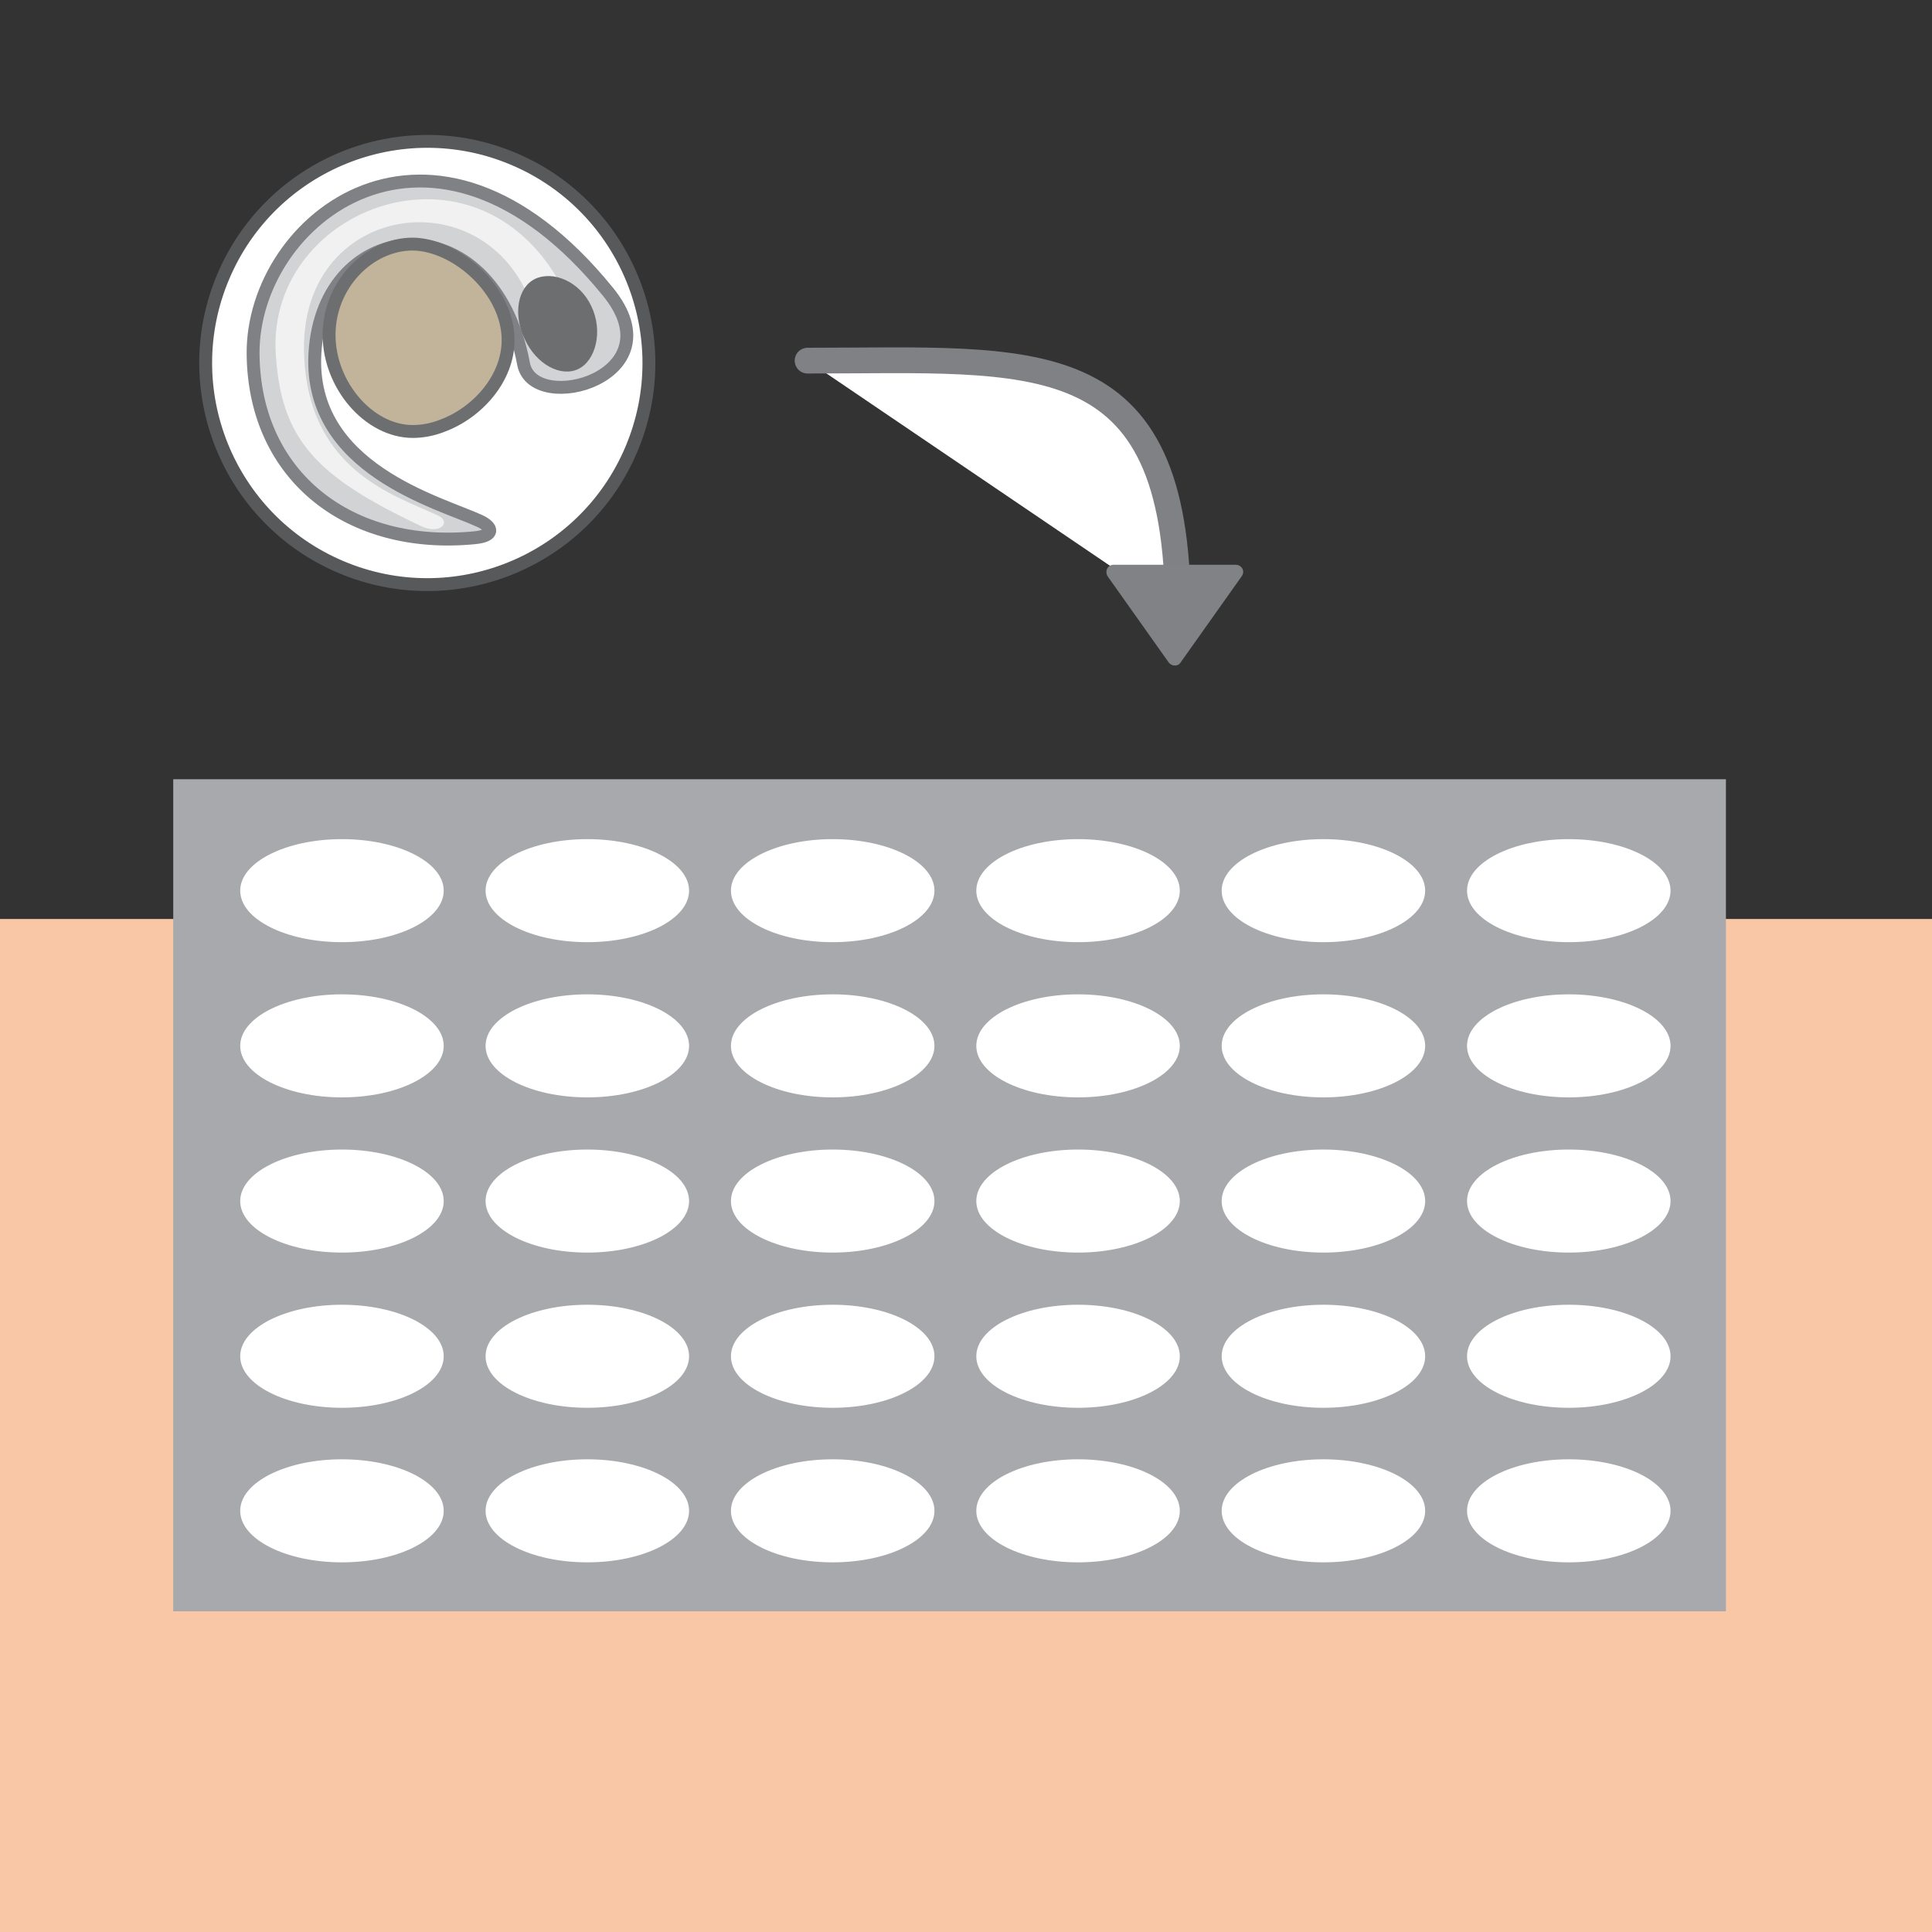 <svg xmlns="http://www.w3.org/2000/svg" xmlns:xlink="http://www.w3.org/1999/xlink" id="Layer_1" x="0px" y="0px" viewBox="0 0 300 300" style="enable-background:new 0 0 300 300;" xml:space="preserve">
<rect x="0" y="0" width="300" height="300" fill="#333333" stroke="none"/>
<style type="text/css">
	.st0{fill:#FAC7A6;}
	.st1{fill:#A7A9AC;}
	.st2{fill:#FFFFFF;stroke:#58595B;stroke-width:2;stroke-miterlimit:10;}
	.st3{fill:#414042;}
	.st4{fill:#58595B;}
	.st5{fill:#939598;}
	.st6{opacity:0.4;}
	.st7{opacity:0.65;}
	.st8{fill:#BCBEC0;}
	.st9{fill:#6D6E71;}
	.st10{fill:#FFFFFF;}
	.st11{fill:#E6E7E8;}
	.st12{fill:#BBBDBF;}
	.st13{opacity:0.5;fill:none;}
	.st14{opacity:0.4;fill:#FEF1E9;}
	.st15{fill:#999999;}
	.st16{fill:#333333;}
	.st17{fill:#666666;}
	.st18{fill:#4D4D4D;}
	.st19{fill:none;}
	.st20{fill:#1A1A1A;}
	.st21{fill:#808080;}
	.st22{fill:#BBA595;}
	.st23{fill:#3E3C39;}
	.st24{fill:#DACDC3;}
	.st25{fill:#F0EBE7;}
	.st26{fill:#CEBEB2;}
	.st27{fill:#D1D3D4;}
	.st28{fill:none;stroke:#F37321;stroke-width:2;stroke-linecap:round;stroke-miterlimit:10;}
	.st29{fill:none;stroke:#F37321;stroke-width:2;stroke-linecap:round;stroke-miterlimit:10;stroke-dasharray:1.991,5.973;}
	.st30{fill:#404041;}
	.st31{fill:#CCCCCC;}
	.st32{fill:#D4CFCA;}
	.st33{fill:#FFFFFF;stroke:#666666;stroke-width:2;stroke-miterlimit:10;}
	.st34{fill:none;stroke:#B3B3B3;stroke-width:2;stroke-linecap:round;stroke-miterlimit:10;}
	.st35{fill:none;stroke:#B3B3B3;stroke-width:2;stroke-linecap:round;stroke-miterlimit:10;stroke-dasharray:1.992,5.975;}
	.st36{fill:#E7DFD9;}
	.st37{fill:#808285;}
	.st38{fill:#F08899;}
	.st39{fill:#DBCFC6;}
	.st40{fill:#F1F2F2;}
	.st41{fill:#F37321;}
	.st42{fill:none;stroke:#58595B;stroke-width:2;stroke-linecap:round;stroke-miterlimit:10;}
	.st43{fill:none;stroke:#58595B;stroke-width:2;stroke-miterlimit:10;}
	.st44{fill:none;stroke:#F37321;stroke-width:2;stroke-linecap:round;stroke-miterlimit:10;stroke-dasharray:2.002,6.006;}
	.st45{fill:#231F20;}
	.st46{opacity:0.5;fill:#EEBFC6;}
	.st47{fill:none;stroke:#6D6E70;stroke-linecap:round;stroke-miterlimit:10;}
	.st48{fill:#6D6E70;}
	.st49{fill:none;stroke:#6D6E70;stroke-width:0.75;stroke-linecap:round;stroke-miterlimit:10;}
	.st50{fill:none;stroke:#B3B3B3;stroke-width:2;stroke-linecap:round;stroke-miterlimit:10;stroke-dasharray:2.003,6.01;}
	.st51{opacity:0.4;fill:#FAC7A6;}
	.st52{fill:none;stroke:#D1D3D4;stroke-width:0.75;stroke-linecap:round;stroke-miterlimit:10;}
	.st53{fill:none;stroke:#4D4D4D;stroke-width:3;}
	.st54{fill:#1B1C1E;}
	.st55{fill:#2E3033;}
	.st56{fill:#4D5056;}
	.st57{fill:#5F6568;}
	.st58{fill:#B78576;}
	.st59{fill:#A87569;}
	.st60{fill:#CC8C7D;}
	.st61{fill:#512317;}
	.st62{fill:#232221;}
	.st63{fill:#DBB1B7;}
	.st64{fill:#C9A2A9;}
	.st65{fill:#F1F1F2;}
	.st66{fill:none;stroke:#808184;stroke-width:0.5;stroke-linecap:round;stroke-miterlimit:10;}
	.st67{fill:none;stroke:#B3B3B3;stroke-width:2;stroke-linecap:round;stroke-miterlimit:10;stroke-dasharray:2,6;}
	.st68{fill:#FFDEAB;}
	.st69{fill:none;stroke:#FFFFFF;}
	.st70{fill:#FAC6A4;}
	.st71{opacity:0.3;fill:#F37321;}
	.st72{opacity:0.85;fill:#FCE0CE;}
	.st73{fill:#F9BA92;}
	.st74{fill:#EBBC7D;}
	.st75{fill:none;stroke:#939598;stroke-width:0.75;stroke-linecap:round;stroke-miterlimit:10;}
	.st76{fill:#F69C61;}
	.st77{fill:none;stroke:#939598;stroke-miterlimit:10;}
	.st78{fill:#E1D6CE;}
	.st79{fill:#DFD4CC;}
	.st80{fill:#B09581;}
	.st81{fill:#C4B0A1;}
	.st82{fill:#F7A773;}
	.st83{fill:#FAF8F7;}
	.st84{fill:#181415;}
	.st85{fill:#FFFFFF;stroke:#6D6E71;stroke-miterlimit:10;}
	.st86{fill:#F1F2F2;stroke:#6D6E71;stroke-miterlimit:10;}
	.st87{fill:none;stroke:#808184;stroke-width:0.25;stroke-linecap:round;stroke-miterlimit:10;}
	.st88{fill:none;stroke:#E6E7E8;stroke-width:2;stroke-linecap:round;stroke-miterlimit:10;stroke-dasharray:2,6;}
	.st89{fill:none;stroke:#808285;stroke-width:6;stroke-linecap:round;}
	.st90{fill:none;stroke:#F37321;stroke-linecap:round;}
	.st91{fill:#FDE3D3;}
	.st92{fill:none;stroke:#F1F2F2;stroke-width:2;stroke-linecap:round;stroke-miterlimit:10;stroke-dasharray:2,6;}
	.st93{opacity:0.5;fill:#6D6E71;}
	.st94{opacity:0.5;fill:#808285;}
	.st95{fill:none;stroke:#58595B;stroke-width:0.5;stroke-linecap:round;stroke-miterlimit:10;}
	.st96{fill:none;stroke:#6D6E71;stroke-width:2;}
	.st97{fill:none;stroke:#58595B;stroke-width:0.25;stroke-linecap:round;stroke-miterlimit:10;}
	.st98{fill:none;stroke:#6D6E71;stroke-width:0.75;stroke-linecap:round;stroke-miterlimit:10;}
	.st99{fill:none;stroke:#808285;stroke-width:3;stroke-linecap:round;stroke-linejoin:round;stroke-miterlimit:10;}
	.st100{fill:none;stroke:#6D6E70;stroke-width:1.25;stroke-linecap:round;stroke-miterlimit:10;}
	.st101{fill:none;stroke:#808285;stroke-width:2;stroke-linecap:round;stroke-miterlimit:10;}
	.st102{fill:#C6C6C5;stroke:#9C9B9B;stroke-miterlimit:10;}
	.st103{fill:#3C3C3B;stroke:#3C3C3B;stroke-width:0.5;stroke-miterlimit:10;}
	.st104{fill:#F5F5F5;stroke:#F5F5F5;stroke-miterlimit:10;}
	.st105{fill:none;stroke:#A7A9AC;stroke-miterlimit:10;}
	.st106{opacity:0.5;fill:#7A6A58;}
	.st107{fill:none;stroke:#868686;stroke-width:3;stroke-miterlimit:10;}
	.st108{fill:#3C3C3B;stroke:#868686;stroke-width:3;stroke-miterlimit:10;}
	.st109{fill:#868686;stroke:#868686;stroke-width:3;stroke-miterlimit:10;}
	.st110{fill:#868686;stroke:#F5F5F5;stroke-miterlimit:10;}
	.st111{fill:#3C3C3B;stroke:#F5F5F5;stroke-miterlimit:10;}
	.st112{fill:#B1B1B1;stroke:#F5F5F5;stroke-miterlimit:10;}
	.st113{fill:#ECECEC;}
	.st114{fill:none;stroke:#3C3C3B;stroke-width:10;stroke-linecap:round;stroke-miterlimit:10;}
	.st115{fill:#7A6A58;stroke:#7A6A58;stroke-width:0.5;stroke-miterlimit:10;}
	.st116{fill:none;stroke:#FFFFFF;stroke-width:2;stroke-linecap:round;stroke-miterlimit:10;stroke-dasharray:2,5;}
	.st117{fill:none;stroke:#F1F2F2;stroke-linecap:round;stroke-miterlimit:10;stroke-dasharray:1,4;}
	.st118{fill:#3C3C3B;}
	.st119{fill:#868686;}
	.st120{fill:#F5F5F5;}
	.st121{fill:#B1B1B1;}
	.st122{fill:none;stroke:#FFFFFF;stroke-miterlimit:10;}
	.st123{opacity:0.5;fill:#D0D2D3;stroke:#D0D2D3;stroke-width:0.5;stroke-miterlimit:10;}
	.st124{fill:#D1D3D4;stroke:#808184;stroke-width:2;stroke-miterlimit:10;}
	.st125{fill:#C1B49A;stroke:#6D6E70;stroke-width:2;stroke-miterlimit:10;}
	.st126{fill:#FFFFFF;stroke:#808184;stroke-width:4;stroke-linecap:round;stroke-miterlimit:10;}
</style>
<rect y="142.7" class="st0" width="300" height="157.3"></rect>
<rect x="26.9" y="121" class="st1" width="241.1" height="129.2"></rect>
<ellipse transform="matrix(0.39 -0.921 0.921 0.39 -11.49 95.523)" class="st2" cx="66.4" cy="56.4" rx="34.4" ry="34.4"></ellipse>
<path class="st19" d="M6.3,298.9c-3.6,0-6.6,1.3-6.6,2.9s2.9,2.9,6.6,2.9c3.6,0,6.6-1.3,6.6-2.9S10,298.9,6.3,298.9z"></path>
<path class="st19" d="M7.1,266.6c0-0.8-1.9-1.5-4.3-1.5c-2.4,0-4.3,0.7-4.3,1.5s1.9,1.5,4.3,1.5C5.1,268.1,7.1,267.5,7.1,266.6z"></path>
<ellipse class="st10" cx="53.1" cy="138.3" rx="15.8" ry="8"></ellipse>
<ellipse class="st10" cx="91.2" cy="138.3" rx="15.8" ry="8"></ellipse>
<ellipse class="st10" cx="129.3" cy="138.3" rx="15.8" ry="8"></ellipse>
<ellipse class="st10" cx="167.4" cy="138.3" rx="15.8" ry="8"></ellipse>
<ellipse class="st10" cx="205.5" cy="138.3" rx="15.8" ry="8"></ellipse>
<ellipse class="st10" cx="243.6" cy="138.3" rx="15.8" ry="8"></ellipse>
<ellipse class="st10" cx="53.1" cy="162.4" rx="15.8" ry="8"></ellipse>
<ellipse class="st10" cx="91.2" cy="162.4" rx="15.8" ry="8"></ellipse>
<ellipse class="st10" cx="129.3" cy="162.4" rx="15.8" ry="8"></ellipse>
<ellipse class="st10" cx="167.4" cy="162.4" rx="15.8" ry="8"></ellipse>
<ellipse class="st10" cx="205.5" cy="162.4" rx="15.8" ry="8"></ellipse>
<ellipse class="st10" cx="243.6" cy="162.4" rx="15.8" ry="8"></ellipse>
<ellipse class="st10" cx="53.1" cy="186.5" rx="15.8" ry="8"></ellipse>
<ellipse class="st10" cx="91.2" cy="186.5" rx="15.8" ry="8"></ellipse>
<ellipse class="st10" cx="129.3" cy="186.5" rx="15.8" ry="8"></ellipse>
<ellipse class="st10" cx="167.4" cy="186.5" rx="15.8" ry="8"></ellipse>
<ellipse class="st10" cx="205.5" cy="186.5" rx="15.8" ry="8"></ellipse>
<ellipse class="st10" cx="243.6" cy="186.5" rx="15.8" ry="8"></ellipse>
<ellipse class="st10" cx="53.1" cy="210.6" rx="15.8" ry="8"></ellipse>
<ellipse class="st10" cx="91.2" cy="210.6" rx="15.8" ry="8"></ellipse>
<ellipse class="st10" cx="129.3" cy="210.6" rx="15.8" ry="8"></ellipse>
<ellipse class="st10" cx="167.4" cy="210.6" rx="15.8" ry="8"></ellipse>
<ellipse class="st10" cx="205.5" cy="210.6" rx="15.8" ry="8"></ellipse>
<ellipse class="st10" cx="243.6" cy="210.6" rx="15.8" ry="8"></ellipse>
<ellipse class="st10" cx="53.1" cy="234.6" rx="15.8" ry="8"></ellipse>
<ellipse class="st10" cx="91.2" cy="234.6" rx="15.8" ry="8"></ellipse>
<ellipse class="st10" cx="129.3" cy="234.6" rx="15.8" ry="8"></ellipse>
<ellipse class="st10" cx="167.4" cy="234.6" rx="15.8" ry="8"></ellipse>
<ellipse class="st10" cx="205.5" cy="234.6" rx="15.8" ry="8"></ellipse>
<ellipse class="st10" cx="243.6" cy="234.6" rx="15.8" ry="8"></ellipse>
<line class="st122" x1="39.4" y1="52.7" x2="44.6" y2="51.2"></line>
<line class="st122" x1="39.3" y1="56.6" x2="44.6" y2="54"></line>
<line class="st122" x1="40" y1="61.3" x2="44.6" y2="57.3"></line>
<line class="st122" x1="41" y1="65.4" x2="45.1" y2="61"></line>
<line class="st122" x1="42.7" y1="69.2" x2="46.3" y2="64.5"></line>
<line class="st122" x1="44.6" y1="72.2" x2="48" y2="67.5"></line>
<line class="st122" x1="46.8" y1="74.9" x2="49.4" y2="70.5"></line>
<line class="st122" x1="49.4" y1="77.2" x2="51.1" y2="72.7"></line>
<line class="st122" x1="51.7" y1="78.9" x2="53.1" y2="74.3"></line>
<line class="st122" x1="53.9" y1="80.2" x2="55" y2="75.6"></line>
<line class="st122" x1="74.6" y1="38" x2="71.9" y2="40.4"></line>
<line class="st122" x1="71.4" y1="36.5" x2="69.4" y2="39.1"></line>
<line class="st122" x1="68.3" y1="35.7" x2="66.8" y2="38.2"></line>
<line class="st122" x1="64.8" y1="35.7" x2="63.8" y2="38"></line>
<line class="st122" x1="61.7" y1="35.2" x2="61.4" y2="38.3"></line>
<line class="st122" x1="58.9" y1="36.1" x2="58.9" y2="39"></line>
<line class="st122" x1="55.8" y1="37" x2="56.8" y2="40.1"></line>
<line class="st122" x1="53.1" y1="38.5" x2="54.5" y2="41.4"></line>
<line class="st122" x1="51.7" y1="40" x2="53.5" y2="42.7"></line>
<line class="st122" x1="50" y1="41.4" x2="52.4" y2="43.3"></line>
<line class="st122" x1="49" y1="42.9" x2="51.7" y2="44.3"></line>
<line class="st122" x1="48.1" y1="44.3" x2="51.3" y2="45.6"></line>
<line class="st122" x1="46.3" y1="60.4" x2="49.3" y2="60.4"></line>
<line class="st122" x1="47.2" y1="64.2" x2="50.3" y2="63.9"></line>
<line class="st122" x1="48.3" y1="67.5" x2="52.4" y2="67.3"></line>
<line class="st122" x1="50" y1="70.1" x2="54.2" y2="69.5"></line>
<line class="st122" x1="51.7" y1="72.2" x2="56.3" y2="71.5"></line>
<line class="st122" x1="53.5" y1="73.8" x2="58.5" y2="73.2"></line>
<line class="st122" x1="55.8" y1="75" x2="61.4" y2="74.9"></line>
<line class="st122" x1="57.6" y1="76.2" x2="63.2" y2="76"></line>
<line class="st122" x1="45.4" y1="57.3" x2="48.9" y2="57.5"></line>
<line class="st122" x1="45.4" y1="53.7" x2="48.9" y2="54.6"></line>
<line class="st122" x1="46" y1="51" x2="49" y2="52"></line>
<line class="st122" x1="46.3" y1="48.5" x2="49.7" y2="49.1"></line>
<line class="st122" x1="46.8" y1="46" x2="50.5" y2="47.1"></line>
<path class="st123" d="M84.4,47.3c-1.1,0.5-1.3,2.1-0.6,3.6c0.7,1.5,2.1,2.3,3.2,1.8c1.1-0.5,1.3-2.1,0.6-3.6  C86.9,47.6,85.5,46.8,84.4,47.3z"></path>
<path class="st124" d="M48.9,54.9c-1,17.9,19.3,23.1,25.6,26c2.1,1,2.3,2.3-0.8,2.6c-19.3,1.9-34.2-9.4-34.4-28.5  c-0.2-21,27.9-43.2,55.1-9.7c10.8,13.2-11.6,19.3-13.1,11.2C76.5,30.9,50.1,33.4,48.9,54.9z"></path>
<path class="st125" d="M78.9,52.8c0,6-4.8,11.3-10.2,13.3c-1.5,0.6-3.1,0.9-4.6,0.9c-6.8,0-13-7.2-13-15c0-7.8,6.2-14.1,13-14.1  C70.9,38,78.9,45.1,78.9,52.8z"></path>
<path class="st65" d="M47.2,54.3C47.5,73,61.3,76.9,67.9,80c2.3,1,0.5,3.1-2.5,1.7C49.1,74,43.5,68.3,42.8,54.5  c-1-22.3,31-34.5,44.3-10.3c3.2,5.8-3.7,5.9-4.2,4.2C76.4,27.3,46.9,31,47.2,54.3z"></path>
<path class="st48" d="M83.1,43.3c-2.7,1.3-3.5,5.5-1.6,9.4c1.8,3.9,5.6,5.9,8.3,4.6c2.7-1.3,3.9-5.9,2-9.8  C90,43.7,85.9,42,83.1,43.3z"></path>
<path class="st126" d="M125.4,56c35.4,0,57.5-3.3,57.5,39"></path>
<path class="st37" d="M181.5,102.9L172,89.5c-0.5-0.8,0-1.8,0.9-1.8h19c0.9,0,1.5,1,0.9,1.8l-9.5,13.4  C182.9,103.5,182,103.5,181.5,102.9z"></path>
</svg>